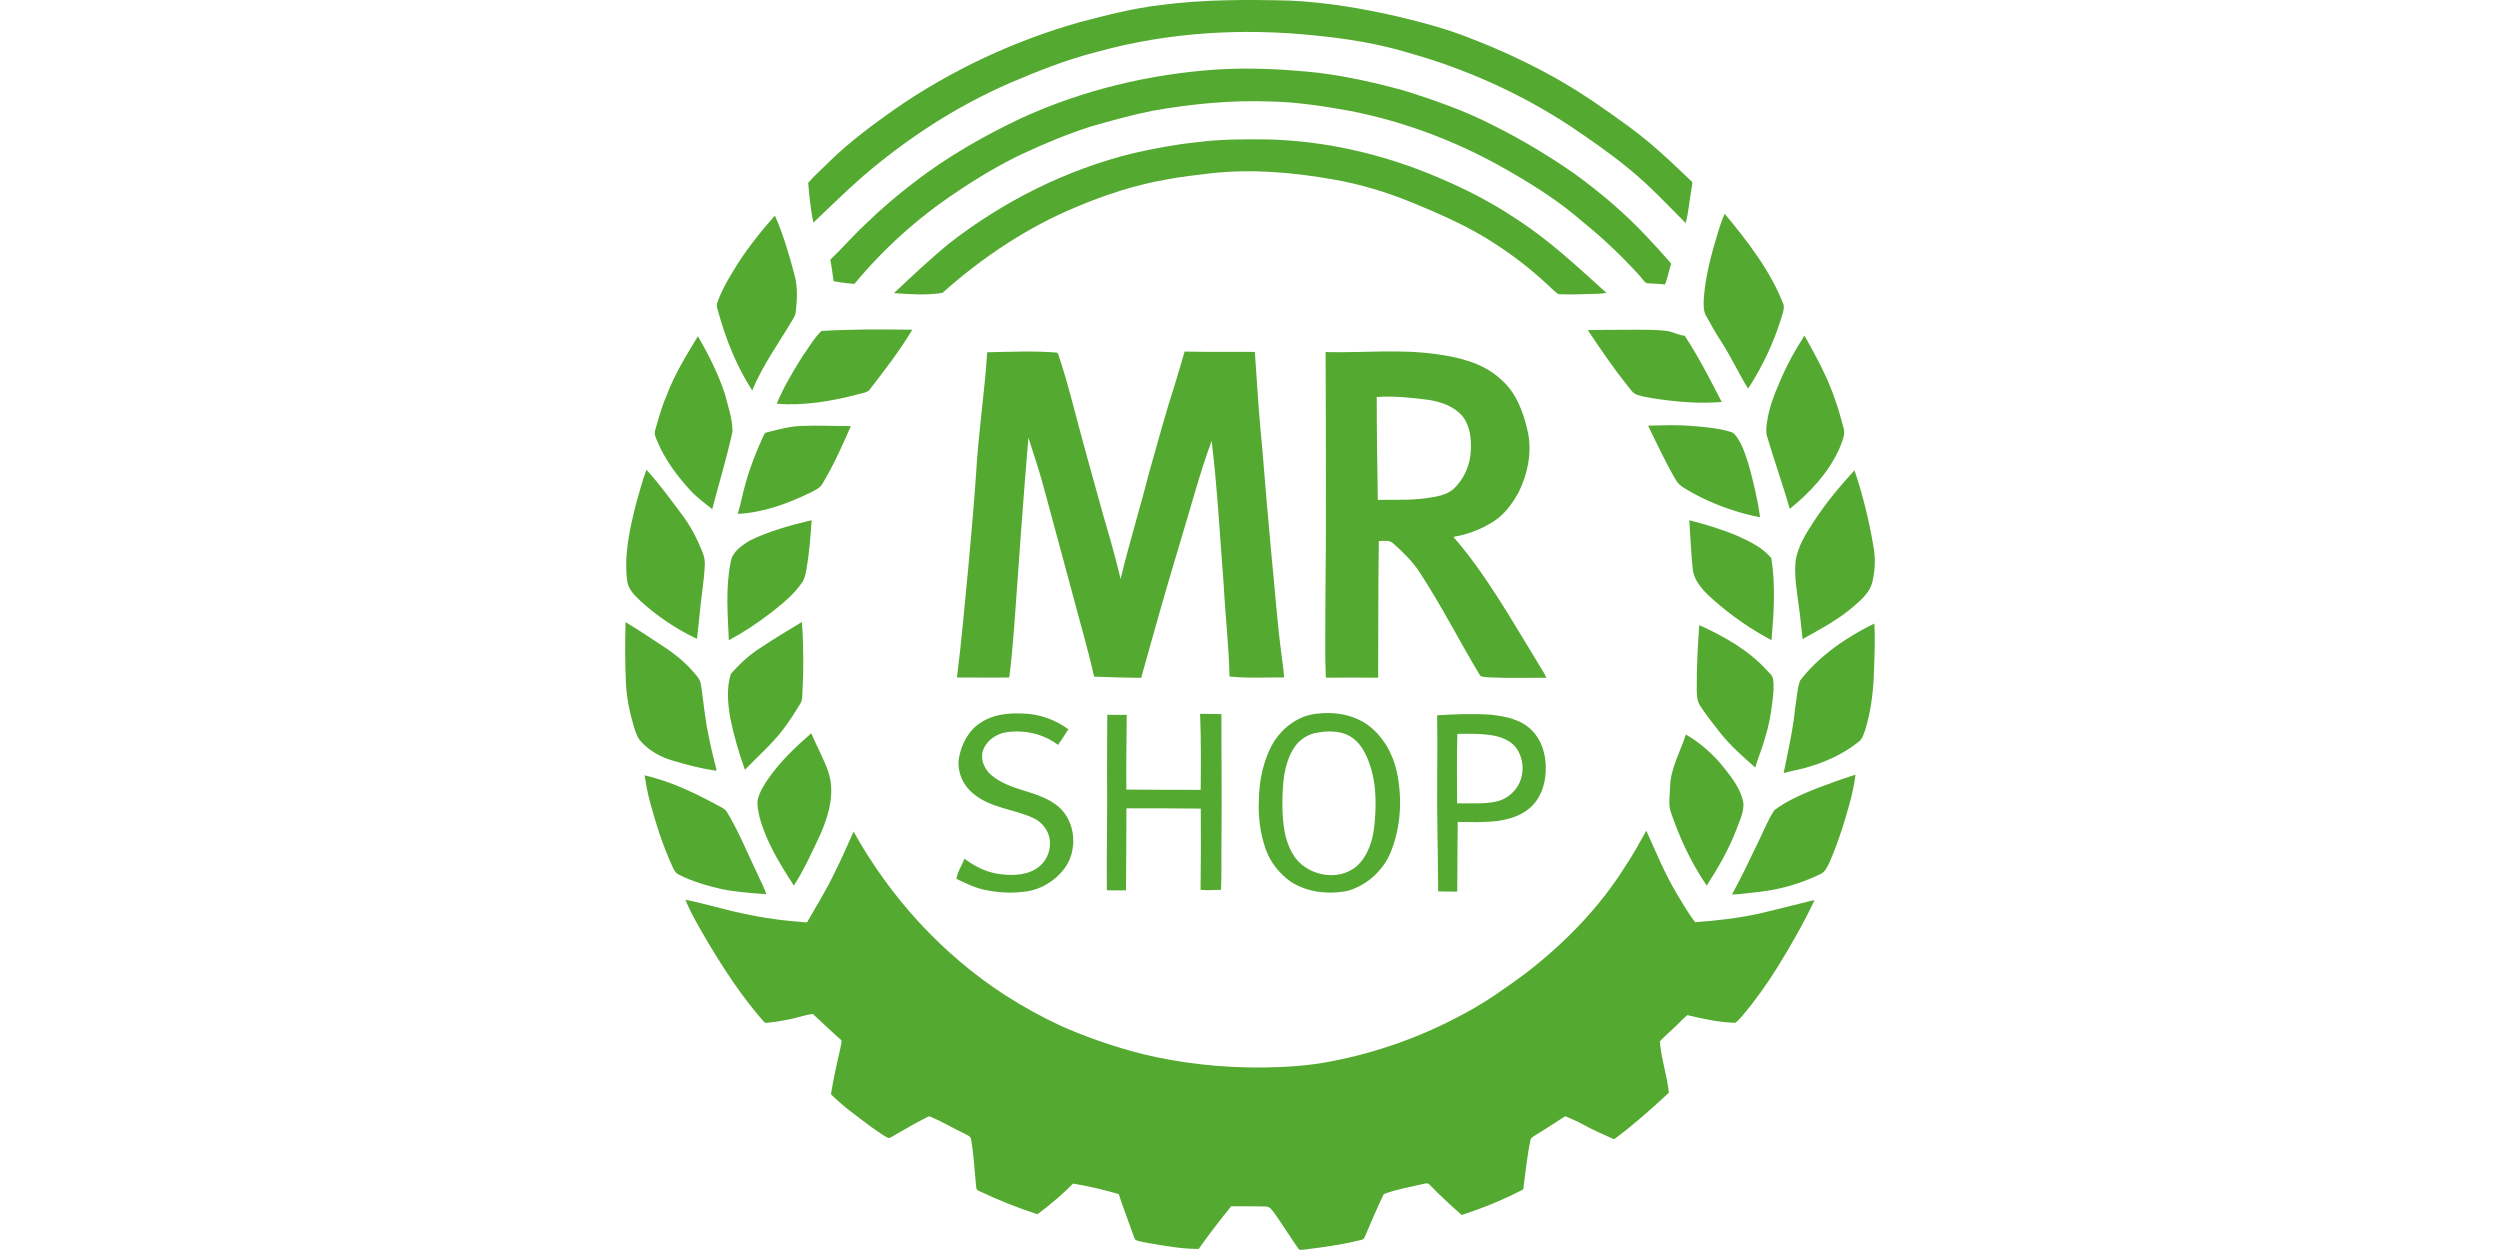 <?xml version="1.0"?>
<svg xmlns="http://www.w3.org/2000/svg" viewBox="-447.125 0 1788 894"><defs><style>.cls-1{fill:#54aa30}</style></defs><path d="M383.18 3.59c30.51-4.03 61.38-3.94 92.1-3.17 25.97 1.2 51.71 5.53 77.03 11.34 17.95 4.31 35.88 8.99 53.02 15.96 20.6 7.92 40.66 17.28 59.94 28.04 18.27 10.25 35.46 22.28 52.36 34.63 16.37 11.83 30.96 25.86 45.53 39.77.18 1.9-.35 3.78-.63 5.65-1.51 7.88-1.96 15.96-4.05 23.72-13.17-13.16-25.89-26.85-40.35-38.64-13.45-11.07-27.81-20.98-42.23-30.72-35.51-23.33-74.73-40.97-115.63-52.4-21.77-6.63-44.36-10.18-66.97-12.4-52-5.45-105.17-2.32-155.64 11.69-21.31 5.31-41.77 13.47-61.94 22.06-38.78 16.75-74.53 40.1-106.49 67.65-11.91 10.44-23.1 21.65-34.66 32.47-1.92-9.38-2.9-18.98-3.67-28.51 4.84-5.57 10.47-10.42 15.67-15.67 14.15-13.77 30.1-25.52 46.18-36.92 40.34-27.93 85.38-49.01 132.59-62.35 19.06-4.98 38.22-9.95 57.84-12.2" class="cls-1"/><path d="M283.12 84.59c43.73-20.06 91.25-31.48 139.19-34.83 24.69-1.61 49.5-.3 74.06 2.37 20.56 2.63 40.86 7.18 60.82 12.71 21.84 6.8 43.54 14.45 63.91 24.94 20.05 10.03 39.34 21.58 57.74 34.38 19.14 13.87 37.24 29.3 53.3 46.68 5.42 5.84 10.85 11.68 16.01 17.77-1.8 4.88-2.44 10.12-4.56 14.88-4.31-.66-8.68-.51-13-.94-2.3-1.28-3.54-3.89-5.38-5.74-12.57-13.79-26.13-26.69-40.67-38.39-15.9-13.96-33.83-25.35-52.13-35.89-35.21-20.49-73.73-35.29-113.73-43.16-19.26-3.49-38.71-6.5-58.32-6.8-27.73-.99-55.46 1.82-82.75 6.56-15.07 2.98-29.85 7.14-44.59 11.37-16.4 5.22-32.31 11.89-47.93 19.08-17.2 8.14-33.59 17.9-49.3 28.62-26.9 17.96-51.17 39.9-71.79 64.81-5.02-.33-10.03-.95-14.96-1.93-.68-5.14-1.32-10.28-2.3-15.37 8.63-8.24 16.39-17.33 25.17-25.42 10.96-10.75 22.67-20.69 34.88-30 23.54-18.15 49.49-33 76.33-45.7" class="cls-1"/><path d="M408.39 101.77c16.85-2.23 33.9-2.26 50.87-2.07 42.42 1.02 84.42 10.93 123.32 27.72 19.1 8.03 37.55 17.64 54.77 29.18 23.47 15.04 43.79 34.26 64.43 52.83-3.45.77-7.01.62-10.51.81-7.89.15-15.8.6-23.67.16-3.46-2.08-6.02-5.36-9.13-7.9-13.28-12.34-27.9-23.18-43.39-32.58-16.51-9.96-34.26-17.63-52.05-24.96-18.15-7.45-37.02-13.23-56.37-16.57-28.76-5.11-58.2-7.65-87.33-4.5-10.56 1.35-21.17 2.36-31.63 4.38-22.44 3.85-44.2 10.94-65.14 19.78-35.2 14.63-67.26 36.14-95.67 61.43-11.39 1.84-23.15.99-34.64.15 12.67-11.99 25.43-23.91 38.84-35.06 39.16-30.57 84.61-53.41 132.94-65.16 14.64-3.29 29.42-6.08 44.36-7.64m377.99 51.14c16.5 19.84 32.62 40.61 42.08 64.86.53 2.17-.08 4.4-.62 6.51-5.56 18.98-13.93 37.12-24.72 53.69-6.55-10.64-11.84-22-18.53-32.56-4.12-6.33-7.93-12.86-11.52-19.51-2.13-3.66-1.75-8.07-1.67-12.12 1.16-16.29 5.43-32.15 10.2-47.69 1.35-4.47 2.85-8.91 4.78-13.18M76.59 194.98c8.61-14.67 19.21-28.09 30.5-40.76 5.99 13.44 10.11 27.65 13.86 41.86 2.57 8.95 2.09 18.38.98 27.51-.13 1.23-.64 2.38-1.23 3.45-10.05 17.35-22.22 33.61-29.83 52.28-11.07-17.16-18.79-36.31-24.2-55.95-.61-2.27-1.68-4.67-.73-7 2.6-7.55 6.48-14.6 10.65-21.39m63.79 41.74c21.63-1.35 43.32-1.17 64.98-.89-9.25 15.37-20.21 29.6-31.23 43.71-2.53 1.5-5.55 1.85-8.35 2.66-18.67 4.89-38.04 8.06-57.39 6.6 4.84-11.84 11.49-22.83 18.23-33.67 4.5-6.18 8.2-13.11 13.76-18.41m548.09-.6c10.25-.3 20.5-.1 30.76-.28 8.39.05 16.83-.21 25.18.8 4.65.41 8.72 3.07 13.37 3.51 9.94 15.13 18.2 31.28 26.49 47.36-16.38 1.35-32.89-.08-49.1-2.61-3.85-.73-7.78-1.21-11.48-2.55-3.3-1.11-4.98-4.38-7.12-6.86-10.07-12.61-19.14-25.96-28.1-39.37M29.3 283.73c5.63-15.35 14.26-29.34 22.73-43.25 7.6 13.14 14.51 26.8 19.28 41.24 2.27 8.88 5.47 17.78 5.42 27.05-4.08 18.64-9.66 36.92-14.46 55.39-5.6-4.49-11.49-8.7-16.27-14.11-9.2-10.18-17.57-21.38-22.87-34.12-.97-2.53-2.59-5.2-1.74-7.99 2.33-8.16 4.51-16.41 7.91-24.21m795.85-9.19c4.95-12.07 11.18-23.6 18.29-34.52 8.24 14.75 16.48 29.67 21.87 45.75 2.42 6.52 4.2 13.25 6 19.97 1.79 5.46-1.41 10.8-3.2 15.83-7.86 16.87-20.81 30.84-35.23 42.38-4.89-17.4-11.08-34.4-16.17-51.74-1.1-3.71-.47-7.59.09-11.33 1.41-9.15 4.66-17.89 8.35-26.34m-566.24-22.6c16.66-.3 33.38-1.12 50 .24.2.28.61.84.81 1.12 7.34 21.78 12.52 44.2 18.66 66.34 6.11 21.91 11.99 43.88 18.41 65.7 2.64 9.54 5.31 19.08 7.53 28.73 6.29-25.98 14.15-51.54 20.79-77.43 5.89-20.67 11.42-41.44 18.09-61.87 2.33-7.77 4.68-15.54 6.9-23.33 16.74.41 33.49.06 50.24.25 1.54 23.69 3.12 47.38 5.47 71.01 2.02 25.04 4.13 50.06 6.49 75.07 2.43 23.64 3.99 47.38 7.17 70.95.58 5.27 1.53 10.5 1.81 15.81-13.01-.16-26.12.7-39.06-.7-.41-21.57-3-43.03-4.09-64.57-2.69-34.69-4.55-69.46-8.67-104.01-8.74 23.66-15.06 48.14-22.44 72.26-9.78 32.3-18.94 64.78-27.96 97.29-11.23-.13-22.49-.39-33.7-.89-4.39-19.81-10.2-39.26-15.35-58.87-6.39-24.2-13.15-48.29-19.58-72.48-3.43-13.34-7.79-26.42-12.03-39.52-3.82 44.89-6.92 89.84-10.14 134.78-.98 12.26-1.97 24.52-3.57 36.72-12.46.21-24.93-.04-37.39 0 3.33-26.51 5.63-53.13 8.19-79.73 1.97-21.99 4-43.97 5.47-66 1.62-29.05 6.12-57.84 7.95-86.87m242.05-.14c26.66.66 53.48-2.29 80.01 1.59 16.07 2.22 32.78 6.39 45.05 17.66 11.62 9.77 16.79 24.74 19.83 39.15 2.62 14.32-.52 29.24-6.99 42.14-4.39 7.87-9.89 15.49-17.54 20.47-8.77 5.66-18.7 9.45-28.99 11.18 23.54 27.05 41.06 58.54 59.74 88.97 2.2 3.95 4.99 7.59 6.76 11.78-13.5-.05-27.01.38-40.5-.26-2.25-.22-4.62-.08-6.71-1.04-14.71-24.4-27.6-49.94-43.2-73.83-5.15-7.94-11.96-14.64-19.01-20.87-2.78-2.71-6.92-1.81-10.4-1.79-.46 32.57-.37 65.16-.47 97.73-12.47-.16-24.93-.01-37.39-.01-.87-18.3-.26-36.64-.34-54.96.7-59.3.28-118.61.15-177.91m36.55 32.12c.01 24.53.36 49.08.77 73.61 11.57-.29 23.21.43 34.71-1.25 6.5-.95 13.47-1.85 18.8-6.03 8.02-7.12 12.78-17.68 13.03-28.4.4-8.47-.64-17.65-6.17-24.45-6-6.84-15.01-9.98-23.76-11.37-12.38-1.67-24.88-2.92-37.38-2.11m-435.82 25.21c7.74-1.89 15.49-4.11 23.51-4.47 12.06-.57 24.13.12 36.2.06-6.05 13.98-12.34 27.93-20.17 41.02-1.9 3.52-5.79 5.04-9.16 6.76-16.14 7.88-33.52 14.14-51.59 15.03 2.39-7.45 3.61-15.2 5.87-22.69 3.07-10.99 7.32-21.61 12.01-32 .75-1.51 1.35-3.56 3.33-3.71m629.91-4.67c10.9-.37 21.83-.69 32.72.29 8.97.77 18.07 1.51 26.7 4.26 2.11.63 3.33 2.61 4.53 4.32 3.77 5.53 5.7 12.01 7.76 18.31 3.55 12.59 6.6 25.37 8.38 38.34-18.99-3.78-37.4-10.65-53.96-20.72-2.39-1.49-4.71-3.26-6.15-5.72-7.38-12.65-13.61-25.91-19.98-39.08M15.21 335.98c9.16 9.93 17.03 21 25.18 31.76 6.26 8.22 11.04 17.47 14.87 27.04 1.15 2.82 1.81 5.86 1.72 8.92-.56 12.43-2.85 24.69-3.89 37.08-.6 5.37-1.04 10.76-1.74 16.12-14.67-6.86-28.27-16.06-40.26-26.94-3.97-3.8-8.35-7.91-9.53-13.51-2.67-18.96 1.64-37.91 6.23-56.22 2.45-8.09 4.35-16.36 7.42-24.25m834.68 37.33c8.54-13.23 18.66-25.36 29.31-36.92 6.06 17.85 10.49 36.23 13.63 54.81 1.55 8.34 1.09 16.98-.88 25.21-1.75 6.96-7.24 12.02-12.49 16.52-11.1 9.94-24.41 16.86-37.31 24.1-1.04-7.32-1.46-14.71-2.58-22.02-1.41-11.37-3.66-22.82-2.44-34.3 1.76-10.09 7.23-18.97 12.76-27.4M89.08 386.63c13.99-6.9 29.2-10.94 44.29-14.6-.84 11.71-1.64 23.45-3.69 35.02-.65 3.16-1.09 6.51-2.95 9.24-5.65 8.52-13.7 14.99-21.6 21.3-9.77 7.58-20.11 14.47-30.98 20.34-.8-18.6-2.46-37.5 1.32-55.89 1-7.34 7.8-11.83 13.61-15.41m671.99-14.55c11.78 2.98 23.46 6.5 34.65 11.28 8.73 3.96 17.85 8.3 24.03 15.86 3.05 19.42 1.83 39.17.1 58.66-14.98-8-29.05-17.77-41.75-29.05-6.66-5.96-13.77-12.89-14.63-22.31-1.11-11.45-1.74-22.96-2.4-34.44M.27 444.91c9.44 5.76 18.67 11.88 27.9 17.97 7.11 4.7 13.82 10.04 19.49 16.43 2.67 3.14 6.08 6.21 6.59 10.54 1.41 9.45 2.35 18.96 3.88 28.4 1.73 9.53 3.8 19 6.19 28.39.31 1.52 1.08 3.05.87 4.64-10.77-1.61-21.43-4.31-31.86-7.5-8.46-2.53-16.39-7.07-22.28-13.71-2.32-2.71-3.52-6.14-4.58-9.49-3.06-10.37-5.42-21-5.93-31.83-.7-14.6-.65-29.23-.27-43.84m97.18 17.98c9.46-6.3 19.17-12.22 28.95-18.02 1.23 16.91 1.28 33.94.36 50.87-.15 2.42.01 5.04-1.34 7.19-3.96 6.57-8.05 13.09-12.76 19.17-8.02 10.35-17.91 19.04-27.01 28.4-4.43-12.19-8.01-24.76-10.59-37.48-1.66-10.18-2.67-21.04.51-30.99 6.33-7.34 13.59-14.04 21.88-19.14m742.81 23.9c13.82-17.92 33.02-30.97 53.16-40.86.73 12.89-.02 25.84-.44 38.75-.68 12.69-2.36 25.4-6.19 37.55-1.05 3.01-2.02 6.33-4.67 8.35-11.42 9.12-25.05 15.1-39.1 18.88-4.8 1.22-9.69 2.11-14.46 3.42 2.99-15.34 6.68-30.59 8.16-46.19 1.2-6.62 1.27-13.54 3.54-19.9m-72.07-39.74c17.67 8.05 35.18 17.82 48.37 32.35 1.79 1.95 4.23 3.77 4.46 6.64.71 5.13.13 10.33-.45 15.44-1.08 8.87-2.62 17.71-5.33 26.24-1.93 7.19-4.91 14.04-7.03 21.17-8.88-7.78-17.81-15.63-25.14-24.93-4.98-6.33-10-12.66-14.4-19.41-2.08-3.19-2.08-7.15-2.28-10.81-.12-15.58.66-31.16 1.8-46.69m-274.31 63.46c12.72-1.71 26.27.3 36.96 7.75 11.03 8.01 18.2 20.56 21.06 33.76 3.95 18.65 2.97 38.53-3.95 56.38-5.26 13.69-17.07 24.71-31.21 28.72-13.6 2.76-28.57 1.17-40.45-6.35-8.35-5.77-14.91-14.16-18.31-23.74-3.89-11.29-5.36-23.34-4.74-35.25.27-14.6 3.45-29.42 11.13-41.98 6.69-10.03 17.33-17.85 29.51-19.29m-1 13.88c-6.4 1.62-12.05 5.93-15.28 11.68-6.35 10.71-7.29 23.52-7.52 35.68-.13 13.2.49 27.16 7.3 38.87 8.71 15.34 31.92 20.59 45.67 9 8.52-7.66 11.88-19.29 12.91-30.36 1.1-12.43 1.3-25.2-1.87-37.36-2.49-8.97-6.1-18.41-13.84-24.15-7.86-5.58-18.34-5.29-27.37-3.36m-238.61-7.56c8.79-5.87 19.72-7.02 30.04-6.53 11.7.29 23.29 4.29 32.68 11.28-2.56 3.67-4.71 7.61-7.45 11.16-10.23-7.85-23.71-10.87-36.39-9.13-7.63.93-14.99 6.11-17.38 13.58-1.84 6.56 1.44 13.46 6.57 17.55 13.72 11.31 33.44 10.54 47.14 21.83 12.97 10.7 14.53 31.77 4.45 44.9-6.86 8.98-17.38 15.14-28.67 16.28-9.22 1.27-18.62.57-27.72-1.23-7.29-1.43-13.94-4.83-20.6-7.99.8-5.16 3.87-9.59 5.73-14.4 7.77 5.91 16.89 10.25 26.69 11.18 9.16 1.04 19.39.49 26.82-5.61 7.41-5.99 10.13-17.68 5.11-25.99-2.24-4.01-5.79-7.24-10.05-8.97-13.56-6.11-29.52-6.9-41.44-16.51-7.97-5.95-12.68-16.21-11.08-26.14 1.79-9.92 6.84-19.75 15.55-25.26m90.55-5.65c4.63.03 9.27.18 13.91.09-.18 17.81-.44 35.62-.29 53.43 17.72.16 35.45.21 53.17.19.2-18.11.3-36.24-.42-54.34 5.08-.07 10.16.1 15.24.18-.06 30 .38 60 .06 89.99-.23 11.88.24 23.79-.35 35.64-4.87.09-9.76.6-14.62.01.26-19.35.32-38.71.16-58.06-17.72-.14-35.45-.33-53.17-.19.02 19.55-.22 39.1-.35 58.65-4.56.02-9.12.12-13.67-.08-.25-27.31.46-54.62.17-81.93.08-14.53-.05-29.06.16-43.58m235.92.4c12.8-.83 25.67-1.29 38.48-.42 10.44 1.11 21.79 3.42 29.36 11.3 6.85 6.87 9.78 16.76 9.84 26.28.15 9.66-2.41 19.86-9.24 27-6.44 7.1-16.07 10.1-25.28 11.42-9.45 1.09-18.99.83-28.47.68-.22 16.61-.19 33.22-.32 49.83-4.55-.12-9.1.06-13.65-.18-.13-27.26-.95-54.52-.7-81.79.12-14.7.21-29.41-.02-44.12m14.43 13.28c-.4 16.55-.29 33.11-.16 49.67 9.3-.14 18.71.63 27.89-1.22 7.25-1.55 13.49-6.67 16.64-13.34 3.48-7.34 2.94-16.38-1.11-23.37-3.29-5.67-9.55-8.73-15.72-10.19-9.05-1.9-18.35-1.65-27.54-1.55m-492.41 31.46c8.51-12.03 19.23-22.24 30.31-31.87 3.95 9.14 8.77 17.92 12.15 27.31 4.92 14.55.74 30.23-5.11 43.84-5.97 12.84-11.83 25.82-19.43 37.79-9.88-15.23-19.63-30.97-24.48-48.62-.84-4.17-2.03-8.43-1.41-12.69 1.24-5.85 4.72-10.86 7.97-15.76m655.85-31.04c10.7 6.22 20.1 14.64 27.73 24.38 5.88 7.43 11.98 15.42 13.47 25.03.2 6.8-3.02 13.05-5.33 19.28-5.37 13.92-12.93 26.87-20.94 39.4-11.33-16.5-19.75-34.84-26.1-53.78-1.32-5.52-.25-11.24-.12-16.83.28-13.33 7.38-25.05 11.29-37.48M13.86 554.52c19.68 4.46 37.86 13.52 55.45 23.15 1.21.72 2.42 1.53 3.25 2.71 8.58 14.07 14.69 29.43 21.85 44.24 2.13 4.98 4.93 9.7 6.49 14.91-10.65-.81-21.34-1.52-31.83-3.63-10.52-2.42-20.99-5.45-30.66-10.34-2.31-.99-3.48-3.3-4.45-5.46-6.93-15-11.96-30.8-16.28-46.74-1.63-6.2-2.82-12.51-3.82-18.84m838.47 9.26c9.11-3.46 18.29-6.8 27.59-9.71-1.58 12.98-5.5 25.51-9.33 37.98-2.78 8.33-5.69 16.64-9.26 24.67-1.55 3.17-3.05 6.89-6.47 8.44-13.67 6.58-28.43 11-43.52 12.67-6.57.73-13.13 1.72-19.75 1.91 6.75-12.4 12.86-25.12 18.93-37.86 3.74-7.51 6.73-15.52 11.44-22.48 9.13-6.88 19.81-11.38 30.37-15.62" class="cls-1"/><path d="M715.61 619.06c5.43-7.99 9.92-16.55 14.71-24.93 7.11 15.6 13.54 31.58 22.48 46.26 4 6.48 7.77 13.12 12.41 19.17 15.36-1.09 30.71-2.87 45.78-6.15 13.28-3.07 26.45-6.59 39.71-9.76-7.97 16.97-17.38 33.23-27.25 49.16-7.38 11.76-15.46 23.08-24.43 33.69-1.59 1.76-3.06 3.69-5.07 4.99-11.6-.24-23.02-2.8-34.26-5.48-3.56 2.79-6.43 6.35-9.84 9.32-3.22 3.21-6.85 6.02-9.82 9.46.87 12.36 5.19 24.34 6.42 36.7-12.51 11.72-25.39 23.11-39.18 33.32-7.54-3.41-15.17-6.65-22.41-10.68-4.04-2.27-8.33-3.99-12.56-5.83-7.15 4.69-14.3 9.37-21.62 13.79-1.14.85-2.88 1.43-3.14 3.02-2.51 11.72-3.65 23.68-5.23 35.55-14.1 7.39-28.88 13.32-43.98 18.32-7.85-6.9-15.58-13.95-22.82-21.49-1.19-1.84-3.4-.97-5.11-.65-9.33 2.2-18.84 3.78-27.85 7.17-4.85 10.02-9.15 20.29-13.54 30.52-.69 2.59-3.79 2.39-5.86 3.02-12.11 2.93-24.49 4.51-36.84 6.11-1.64-.07-3.98 1-5.01-.82-5.78-8.31-11.12-16.93-16.98-25.19-1.61-1.95-3.17-4.85-6.06-4.73-8.29-.28-16.58-.09-24.86-.17-8.03 9.94-15.89 20.02-23.21 30.51-12.13.03-24.1-2.19-36.02-4.22-3.05-.62-6.17-1.06-9.09-2.17-.9-.94-1.14-2.26-1.6-3.4-3.45-9.83-7.29-19.52-10.46-29.45-10.74-3.12-21.62-5.68-32.65-7.52-7.86 8-16.52 15.19-25.47 21.94-14.28-4.57-28.2-10.23-41.76-16.61-1.26-.48-2.17-1.5-2.08-2.88-1.21-11.44-1.66-22.98-3.71-34.31-.31-2.14-2.78-2.65-4.32-3.67-8.64-4.07-16.77-9.18-25.7-12.64-8.89 4.45-17.55 9.38-26.12 14.41-1.1.5-2.41 1.75-3.65.88-3.88-2.06-7.38-4.76-11.01-7.21-10.09-7.52-20.38-14.88-29.36-23.74 1.75-11.44 4.38-22.7 6.93-33.98.09-1.6 1.18-3.37.33-4.86-6.87-6.05-13.47-12.4-20.2-18.61-5.95.68-11.57 2.94-17.46 3.97-5.15.9-10.3 1.96-15.52 2.34-1.42.3-2.21-1.02-3.04-1.88-14.5-16.55-26.58-35.03-37.96-53.81-6.09-10.56-12.54-21.03-17.23-32.3 13.74 2.59 27.08 6.93 40.78 9.71 15.21 3.37 30.69 5.46 46.22 6.47 6.8-11.96 14.13-23.66 20.01-36.13 4.8-9.44 8.96-19.18 13.3-28.83 26.02 46.8 63.13 87.59 108.09 116.81 12.83 8.21 26.17 15.66 39.99 22.07 18.7 8.32 38.13 14.93 57.93 20.06 28.41 6.96 57.69 10.03 86.92 9.79 16.47-.24 33.01-1.24 49.19-4.5 33.14-6.38 65.28-17.98 94.87-34.19 15.37-8.12 29.5-18.3 43.51-28.53 27.92-21.55 53.07-47.16 71.76-77.21" class="cls-1"/></svg>
